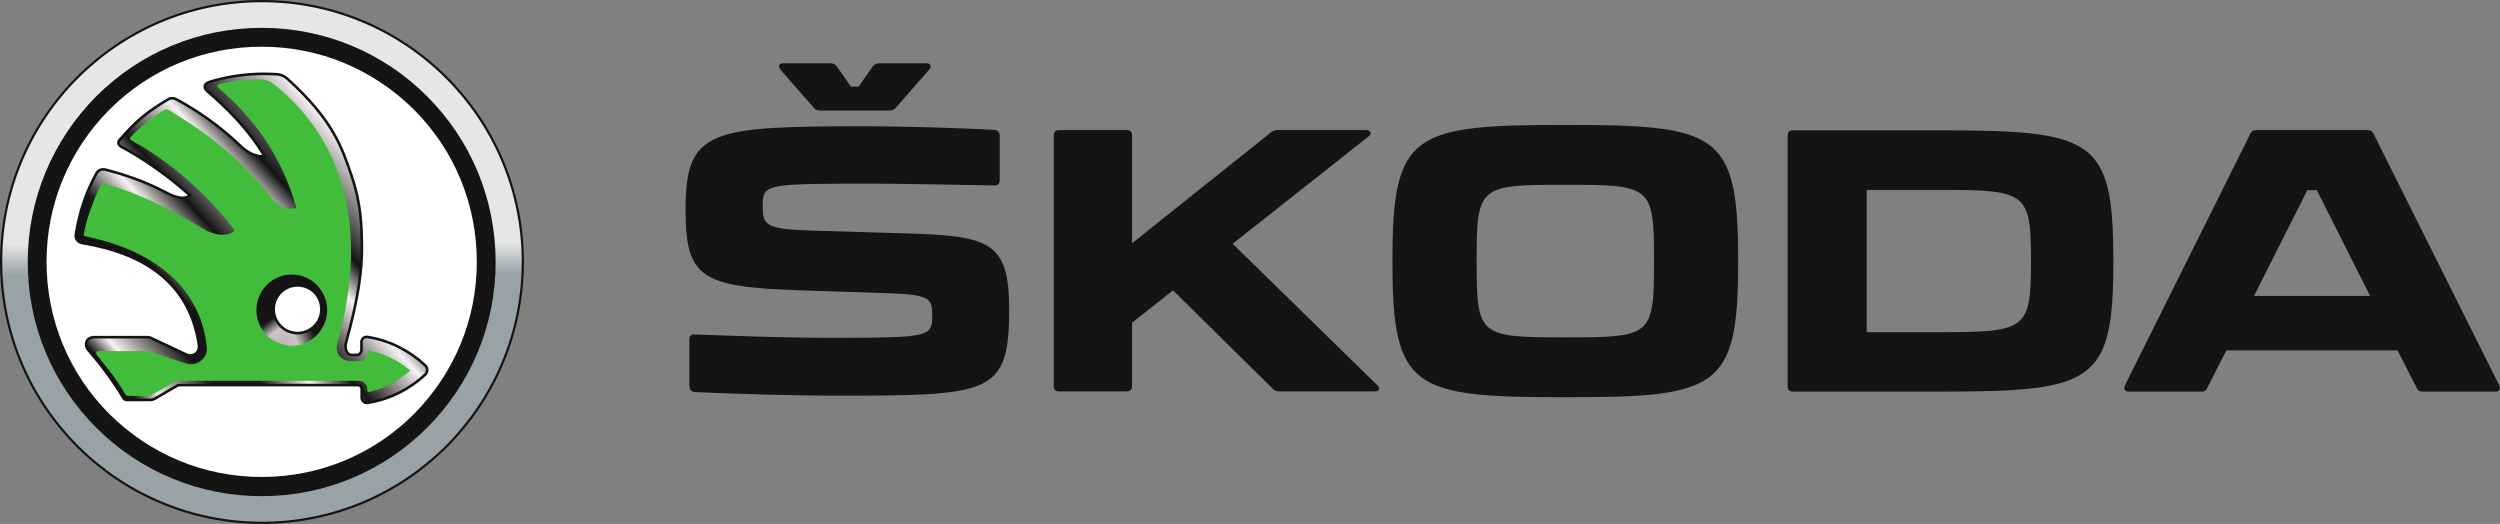 <svg version="1.1" id="svg17053" xmlns:cc="http://creativecommons.org/ns#" xmlns:rdf="http://www.w3.org/1999/02/22-rdf-syntax-ns#" xmlns:dc="http://purl.org/dc/elements/1.1/" xmlns:svg="http://www.w3.org/2000/svg" xmlns:sodipodi="http://sodipodi.sourceforge.net/DTD/sodipodi-0.dtd" xmlns:inkscape="http://www.inkscape.org/namespaces/inkscape" inkscape:version="0.48.1 " xmlns="http://www.w3.org/2000/svg" xmlns:xlink="http://www.w3.org/1999/xlink" x="0px" y="0px" viewBox="-345.1 -263.5 1110.8 232.8" style="enable-background:new -345.1 -263.5 1110.8 232.8;" xml:space="preserve">
 <rect x="-345.1" y="-263.5" width="1110.8" height="232.8" fill="#808080" stroke="none"/>
 <style type="text/css">
  .st0{fill:#141414;}
	.st1{fill:url(#path3112_2_);stroke:#141414;stroke-width:0.989;stroke-linecap:square;}
	.st2{fill:#FFFFFF;}
	.st3{fill:url(#path22-7_2_);stroke:#141414;stroke-width:1.161;}
	.st4{fill:#42BD3B;}
	.st5{fill:url(#path26-4_2_);}
	.st6{fill:url(#path26-4-9_2_);}
	.st7{fill:#FFFFFF;stroke:#141414;stroke-width:1.161;}
 </style>
 <sodipodi:namedview id="namedview62" pagecolor="#ffffff" bordercolor="#666666" guidetolerance="10" gridtolerance="10" objecttolerance="10" borderopacity="1" inkscape:cx="190" inkscape:zoom="2.4283072" inkscape:cy="159.11048" showgrid="false" inkscape:window-y="-8" inkscape:current-layer="svg17053" inkscape:window-width="1280" inkscape:pageshadow="2" inkscape:pageopacity="0" inkscape:window-maximized="1" inkscape:window-height="738" inkscape:window-x="-8">
 </sodipodi:namedview>
 <g>
  <path id="path7660" inkscape:connector-curvature="0" sodipodi:nodetypes="ccssccssccccssccsssssccccssccsssssssscccssccssssssscccssccssccccssccsssssccssccscccccccssccsscsscssccsscssc" class="st0" d="
		M1.7-232.5l14.7,16.8c0.8,1,1.6,1.3,2.9,1.3h30.8c1.3,0,2.1-0.3,2.9-1.3l14.7-16.8c1.3-1.5,0.8-2.9-1.3-2.9H45.6
		c-1.3,0-2.1,0.5-2.9,1.4l-6.3,9H33l-6.3-9c-0.8-1-1.6-1.4-3.1-1.4H3C0.9-235.4,0.5-234,1.7-232.5 M273.6-148.3v1.6
		c0,56.3,9.2,59.7,76.8,59.7c67.6,0,76.8-3.4,76.8-59.9v-1.4c0-56.3-9.2-59.7-76.8-59.7C282.9-208,273.6-204.6,273.6-148.3
		 M266.8-92.4l-64.2-62.8l60.3-47.6c1.8-1.3,1.1-2.9-1.1-2.9h-39.4c-1.1,0-1.9,0.3-2.9,1.1l-61.6,49.2v-47.9c0-1.6-0.8-2.4-2.4-2.4
		h-30c-1.6,0-2.4,0.8-2.4,2.4v111.3c0,1.6,0.8,2.4,2.4,2.4h30c1.6,0,2.4-0.8,2.4-2.4v-28.1l18.2-14.4l44.2,43.6c1,1,1.8,1.3,3.1,1.3
		h42.3C267.7-89.5,268.4-90.9,266.8-92.4 M516-205.6h-64.4c-1.6,0-2.4,0.8-2.4,2.4v111.3c0,1.6,0.8,2.4,2.4,2.4H516
		c68.9,0,77.9-3.4,77.9-57.6v-1C593.9-202.2,584.9-205.6,516-205.6 M765.3-92.4l-55.7-111.5c-0.5-1.3-1.5-1.8-2.7-1.8h-49.4
		c-1.3,0-2.3,0.5-2.8,1.8L599.1-92.4c-0.8,1.8-0.1,2.9,1.8,2.9H633c1.3,0,2.3-0.5,2.7-1.8l8.4-16.5h76.1l8.4,16.5
		c0.5,1.3,1.5,1.8,2.8,1.8h32.1C765.5-89.5,766.1-90.6,765.3-92.4 M389.8-148.3v1.6c0,32.6-1.3,33.1-39.4,33.1s-39.4-0.5-39.4-33.1
		v-1.6c0-32.6,1.3-33.1,39.4-33.1S389.8-180.9,389.8-148.3 M557.3-148.3v1.6c0,29.8-2.4,30.8-41.1,30.8h-31.9v-63.2h31.9
		C554.9-179.2,557.3-178.2,557.3-148.3 M708-132h-51.6l23.7-47h4.2L708-132z M-36.5-89.3c17.1,0.8,45,1.6,61.1,1.6
		c70.4,0,78.7-0.1,78.7-38.4c0-30.2-8.9-32.6-46.1-33.7L14-161.1c-19.8-0.7-20.2-2.7-20.2-11.6c0-9.2,2.4-9.2,50-9.2
		c9,0,37.7,0.5,52.9,0.8c1.6,0,2.4-0.8,2.4-2.4v-19.7c0-1.6-0.8-2.4-2.3-2.6c-15-0.8-39.5-1.6-57.1-1.6c-69,0-80.2,1.3-80.2,36.9
		c0,30.5,6.8,34.5,51,36l39.7,1.3c18.6,0.6,18.9,2.9,18.9,9.8c0,9.5-0.8,10-44.7,10c-20.5,0-41.6-0.8-60.8-1.5
		c-1.6-0.2-2.4,0.7-2.4,2.3v20.6C-38.7-90.3-37.9-89.5-36.5-89.3">
  </path>
  <g>
   <g id="g3935_1_">
    <linearGradient id="path3112_2_" gradientUnits="userSpaceOnUse" x1="391.778" y1="455.786" x2="671.129" y2="455.786" gradientTransform="matrix(-2.872932e-03 -0.833 -0.828 2.854809e-03 149.929 294.156)">
     <stop offset="0" style="stop-color:#99A2A7">
     </stop>
     <stop offset="0.476" style="stop-color:#98A3A8">
     </stop>
     <stop offset="0.535" style="stop-color:#E6E6E6">
     </stop>
     <stop offset="1" style="stop-color:#E6E6E6">
     </stop>
    </linearGradient>
    <path id="path3112_1_" sodipodi:cx="-51.589596" sodipodi:cy="285.69363" sodipodi:rx="136.5607" sodipodi:type="arc" sodipodi:ry="137.42775" class="st1" d="
				M-229.1-263c64-0.2,116.1,51.5,116.3,115.5S-164.3-31.4-228.3-31.2s-116.1-51.5-116.3-115.5C-344.9-210.7-293.2-262.8-229.1-263
				L-229.1-263z">
    </path>
    <g id="g24_1_" transform="matrix(1.78,0,0,-1.78,190.002,430.606)">
     <path id="path26_1_" inkscape:connector-curvature="0" class="st0" d="M-235.3,266.1c-15.6,0-30.3,6.1-41.3,17.1
					c-11,11-17.1,25.7-17.1,41.3c0,15.6,6.1,30.3,17.1,41.4c11,11,25.7,17.1,41.3,17.1s30.3-6.1,41.3-17.1
					c11-11,17.1-25.7,17.1-41.4c0-15.6-6.1-30.3-17.1-41.3C-205,272.2-219.7,266.1-235.3,266.1">
     </path>
    </g>
    <g id="g28_1_" transform="matrix(1.78,0,0,-1.78,190.002,418.879)">
     <path id="path30_1_" inkscape:connector-curvature="0" class="st2" d="M-235.3,264.3c-14.4,0-27.8,5.6-38,15.7
					c-10.1,10.1-15.7,23.6-15.7,38c0,14.4,5.6,27.8,15.7,38c10.1,10.1,23.6,15.7,38,15.7c14.4,0,27.8-5.6,38-15.7
					c10.1-10.1,15.7-23.6,15.7-38c0-14.4-5.6-27.8-15.7-38C-207.4,269.9-220.9,264.3-235.3,264.3">
     </path>
    </g>
   </g>
   <g id="g4188_1_">
    <linearGradient id="path22-7_2_" gradientUnits="userSpaceOnUse" x1="-188.663" y1="-210.714" x2="-70.173" y2="-319.129" gradientTransform="matrix(1.3 0 0 1.3 -56.737 195.521)">
     <stop offset="0" style="stop-color:#151313">
     </stop>
     <stop offset="8.500097e-02" style="stop-color:#151313">
     </stop>
     <stop offset="0.128" style="stop-color:#F8F1F1">
     </stop>
     <stop offset="0.229" style="stop-color:#151313">
     </stop>
     <stop offset="0.304" style="stop-color:#141414">
     </stop>
     <stop offset="0.382" style="stop-color:#F8F1F1">
     </stop>
     <stop offset="0.45" style="stop-color:#151313">
     </stop>
     <stop offset="0.566" style="stop-color:#F8F1F4">
     </stop>
     <stop offset="0.627" style="stop-color:#141414">
     </stop>
     <stop offset="0.787" style="stop-color:#F8F1F1">
     </stop>
     <stop offset="1" style="stop-color:#F8F1F2">
     </stop>
    </linearGradient>
    <path id="path22-7_1_" inkscape:connector-curvature="0" class="st3" d="M-156.2-101.2c-7.1-6.6-16-11.1-25.7-12.6
				c-1.4-0.2-2.6,0.9-2.6,2.3c0,1.1,0,2.4,0,3.5c0,1-0.8,2.2-1.9,2.2c-0.8,0-1.5,0-2.3,0c-2.7,0-3.2-3.4-2.7-5.3
				c5.8-20.7,7.2-33.3,7.1-42.4c-0.1-9.7-0.3-19.4-4.7-32.2c-4.2-12.3-8.1-24.4-28.4-42.8c-1.4-1.2-2.8-1.9-4.6-2
				c-2-0.1-3.6-0.2-5.7-0.2c-8.5,0-16.6,1.2-24.3,3.6c-2.9,0.9-2.5,2.9-0.9,4.2c7.7,6.6,18.1,16.5,25.3,28.8c-4.6,0.4-8-2.1-11-4.9
				c-9.6-9.2-19.6-15.7-27.6-20.1c-1.4-0.8-2.7-1.1-4.1-0.3c-8.8,5.1-14.7,9.9-21.6,18c-1.2,1.4-0.4,2.4,0.7,3.1
				c7.6,4,19.5,11.7,30.5,21.6c-2.2,1.9-5.8,1.3-10.9-1.4c-9.8-5.2-19.3-8.1-26.5-10c-1.5-0.4-3.2,0-4,1.4c-4.6,8-7.8,17.6-9.3,27.4
				c-0.3,1.9,1,3.5,2.9,3.8c16.8,2.9,46.8,10.8,51.8,45.4c0.4,3-2.3,5.7-5.9,4c-5.1-2.4-10.1-4.7-15.1-7.1c-0.5-0.2-1.1-0.5-1.7-0.5
				c-8.1,0-15.7,0-23.8,0c-3.4,0-4.8,3.2-2.6,5.8c5.7,6.6,11,13.7,15.5,21.2c0.4,0.7,0.9,0.9,1.6,0.9c3.5,0,6.9,0,10.4,0
				c0.7,0,1.3-0.2,1.9-0.5c3.3-1.9,6.5-3.8,9.8-5.7c0.6-0.4,1.2-0.4,1.9-0.4c25.1,0,52,0,78.4,0c1.1,0,1.9,0.7,1.9,1.7
				c0,1.3,0,2.6,0,3.9c0,1.4,1.3,2.5,2.6,2.3c9.7-1.5,18.6-6,25.7-12.6C-155-98.3-155-100.1-156.2-101.2">
    </path>
    <path id="path24_1_" inkscape:connector-curvature="0" class="st4" d="M-214.5-112.4c-7.7,0-14-6.3-14-14c0-7.7,6.2-14,14-14
				c7.7,0,14,6.2,14,14C-200.6-118.7-206.8-112.4-214.5-112.4z M-163.2-99.2c-5.3-4.3-10.9-7.1-17.7-8.5c-0.6-0.1-0.9,0.1-0.9,0.7
				c0,0.1,0,0.2,0,0.3c0,1.7-1.7,3.6-3.3,3.6c-1.5,0-2.9,0-4.4,0c-3.7,0-7-3.1-5.7-8c15.9-56.8-1.9-92-24.3-111.7
				c-6.1-5.3-6.7-5.6-12.7-5.4c-4.8,0.2-10.4,0.8-15.2,1.9c-0.9,0.2-1.7,1-0.5,2c11.5,9.7,27,26.5,34.3,52.6c0.3,0.9-0.3,0.8-1,0.9
				c-6.6,0.4-8.8-3.6-10.9-6.2c-15-18.6-31.8-30-44.3-37.4c-1.3-0.7-1.5-0.7-2.4-0.2c-5.1,2.9-10.7,7.6-14.7,11.8
				c-0.8,0.9-0.6,1.3,0.3,1.8c11.4,6.1,28.7,18.1,44.7,38.4c1,1.3,1.1,1.8,0.5,2.2c-3.1,1.8-8.2,1.8-13.9-1.7
				c-15.3-9.6-30.9-16.3-43-19.8c-1.3-0.4-1.5-0.3-2.1,0.8c-3,6.2-6.2,14.3-7.4,21.4c-0.1,0.9-0.2,1,0.6,1.2
				c33.5,6.8,51.9,25.2,54,49.7c0.4,4.3-4.5,8.4-9.3,6.8c-5.2-1.7-10.3-3.5-15.5-5.2c-0.6-0.2-1.1-0.3-1.7-0.3c-7.2,0-14.4,0-21.6,0
				c-1,0-1.5,0.6-0.6,1.8c5.4,6.9,8.6,10.8,12.4,17.2c0.4,0.7,0.8,0.9,1.6,0.9c2.6,0,5.3,0,8,0c1.1,0,2-0.2,2.9-0.8
				c2.9-1.7,5.8-3.3,8.6-5c0.9-0.5,1.7-0.9,2.8-0.9c26.2,0,54.2,0,80.3,0c1.7,0,3.4,1.9,3.4,3.6c0,0.2,0,0.4,0,0.6
				c0,0.6,0.3,0.9,0.9,0.7c6.8-1.4,12.4-4.7,17.7-9C-162.7-98.5-162.7-98.8-163.2-99.2">
    </path>
    <g id="g16866_1_" transform="matrix(1.424,0,0,1.424,-24.958,-18.774)">
     <linearGradient id="path26-4_2_" gradientUnits="userSpaceOnUse" x1="-82.015" y1="221.487" x2="-70.238" y2="200.319" gradientTransform="matrix(0.996 -0.146 -0.146 -0.996 -20.939 132.17)">
      <stop offset="0" style="stop-color:#151313">
      </stop>
      <stop offset="0.163" style="stop-color:#CCC4C4">
      </stop>
      <stop offset="0.496" style="stop-color:#B7ACAD">
      </stop>
      <stop offset="1" style="stop-color:#151313">
      </stop>
     </linearGradient>
     <path id="path26-4_1_" inkscape:connector-curvature="0" class="st5" d="M-122.9-76.7c0.9,6-3.3,11.7-9.3,12.5
					c-6,0.9-11.7-3.3-12.5-9.3c-0.9-6,3.3-11.7,9.3-12.6C-129.4-86.9-123.8-82.8-122.9-76.7">
     </path>
     <linearGradient id="path26-4-9_2_" gradientUnits="userSpaceOnUse" x1="675.134" y1="1.877" x2="691.554" y2="-15.211" gradientTransform="matrix(-0.919 -0.41 0.41 -0.919 489.497 202.595)">
      <stop offset="0" style="stop-color:#151313">
      </stop>
      <stop offset="0.25" style="stop-color:#CCC4C4">
      </stop>
      <stop offset="0.5" style="stop-color:#B7ACAD">
      </stop>
      <stop offset="1" style="stop-color:#151313">
      </stop>
     </linearGradient>
     <path id="path26-4-9_1_" inkscape:connector-curvature="0" class="st6" d="M-132.1-86l-3.3,21.9c4.8,0.7,9.6-1.8,11.7-6.5
					c2.5-5.6,0-12.1-5.6-14.6C-130.3-85.6-131.2-85.9-132.1-86L-132.1-86z">
     </path>
    </g>
    <path id="path28_1_" inkscape:connector-curvature="0" class="st7" d="M-202.3-126.1c0,5.8-4.7,10.6-10.6,10.6
				c-5.8,0-10.6-4.7-10.6-10.6c0-5.8,4.7-10.6,10.6-10.6C-207-136.7-202.3-132-202.3-126.1">
    </path>
   </g>
  </g>
 </g>
</svg>